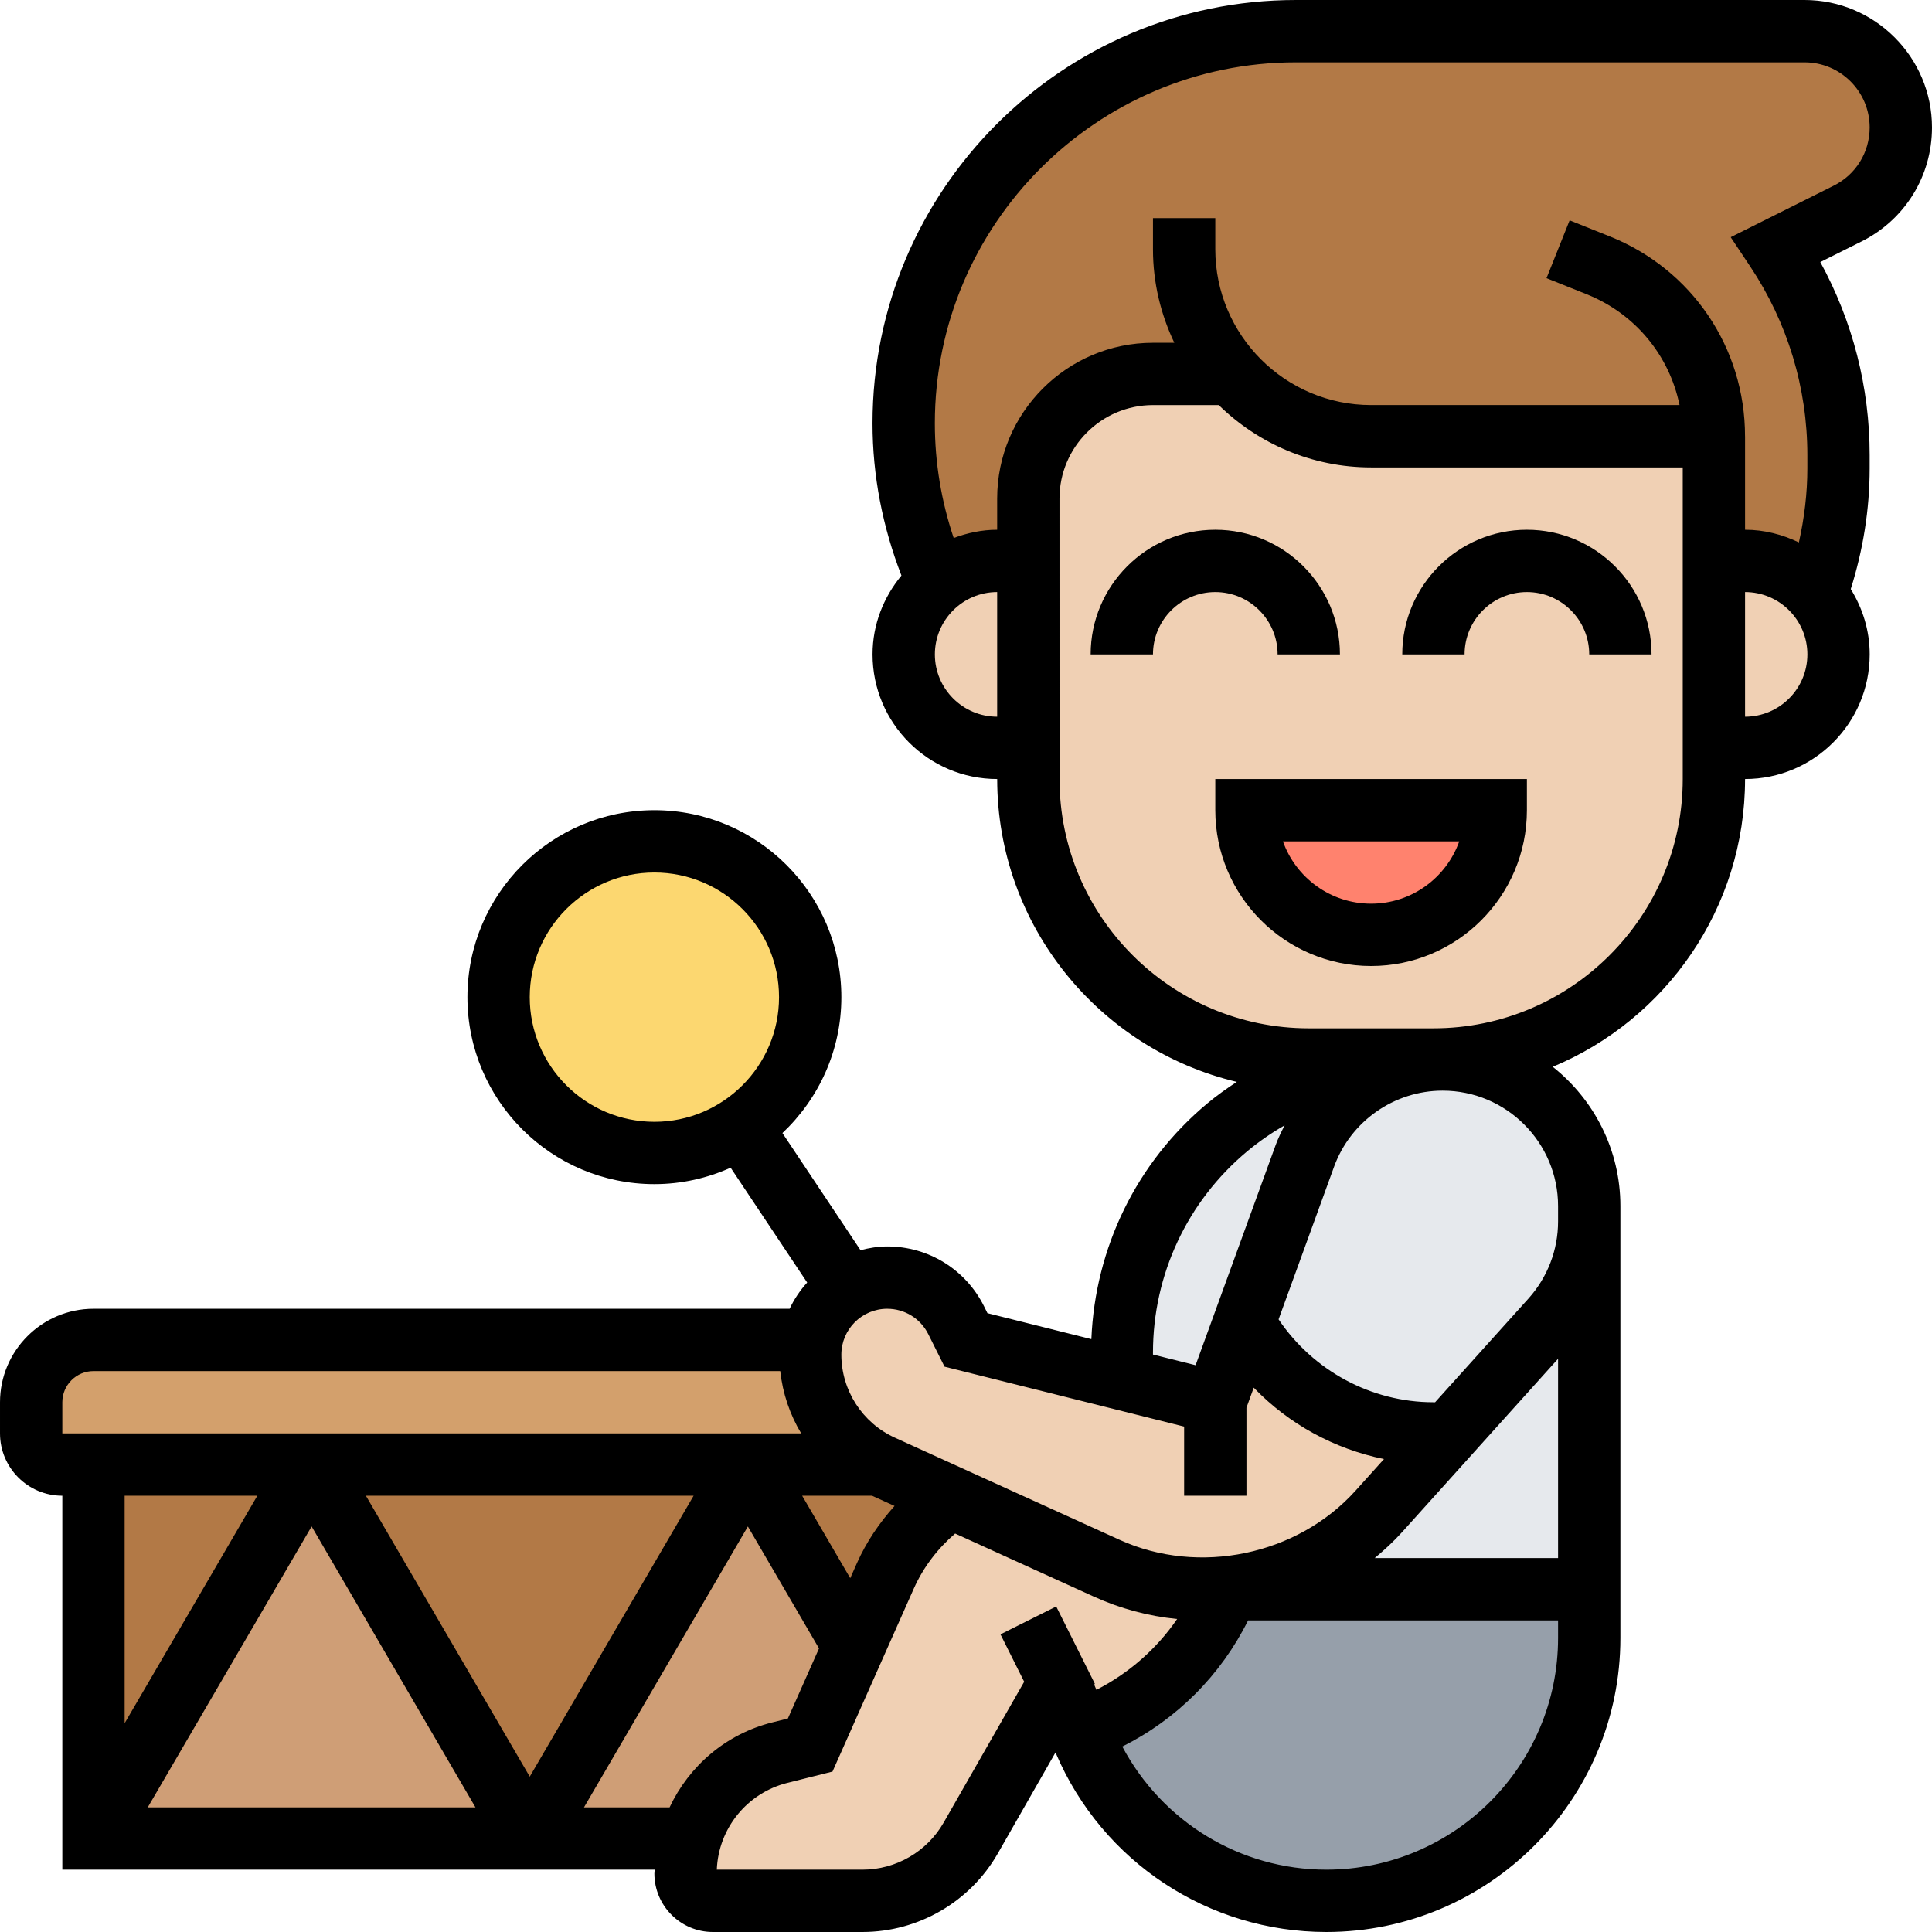 <svg id="Layer_5" enable-background="new 0 0 62 62" height="512" viewBox="0 0 62 62" width="512" xmlns="http://www.w3.org/2000/svg"><g><g><g><path d="m27.41 52.83-1.41 3.17-.97.24c-1.4.36-2.48 1.43-2.87 2.76h-5.16l7-12z" fill="#cf9e76"/></g><g><path d="m10 47 7 12h-14z" fill="#cf9e76"/></g><g><path d="m28.3 47.05 2.21 1c-.9.62-1.63 1.48-2.1 2.52l-1 2.26-3.41-5.83h4.2c.03.02.06.03.1.05z" fill="#b27946"/></g><g><path d="m24 47-7 12-7-12z" fill="#b27946"/></g><g><path d="m10 47-7 12v-12z" fill="#b27946"/></g><g><path d="m26 43.47c0 1.5.86 2.87 2.2 3.53h-4.2-14-7-1c-.55 0-1-.45-1-1v-1c0-1.1.9-2 2-2h23.05c-.03.15-.05.31-.05.47z" fill="#d3a06c"/></g><g><path d="m21 27c2.76 0 5 2.24 5 5 0 1.74-.89 3.27-2.23 4.16v.01c-.8.52-1.75.83-2.77.83-2.76 0-5-2.24-5-5s2.24-5 5-5z" fill="#fcd770"/></g><g><path d="m39.53 12h-2.53c-2.21 0-4 1.79-4 4v2h-1c-.73 0-1.4.26-1.92.69-.71-1.59-1.08-3.33-1.08-5.1 0-6.96 5.63-12.59 12.59-12.59h16.32c.85 0 1.63.34 2.19.9s.9 1.34.9 2.19c0 1.17-.66 2.24-1.71 2.76l-2.29 1.15c1.3 1.96 2 4.25 2 6.61v.42c0 1.39-.24 2.75-.71 4.04-.54-.65-1.37-1.07-2.29-1.07h-1v-4h-11c-1.77 0-3.37-.77-4.47-2z" fill="#b27946"/></g><g><path d="m39.86 51h11.14v1.56c0 4.66-3.78 8.44-8.44 8.44-1.68 0-3.29-.5-4.64-1.39s-2.44-2.17-3.11-3.72l-.15-.34c2.18-.77 3.92-2.46 4.78-4.59.13-.02.27-.03.4-.05z" fill="#969faa"/></g><g><path d="m46.3 34c2.59 0 4.7 2.11 4.7 4.7v.49c0 1.17-.43 2.29-1.21 3.15l-3.29 3.66h-.5c-2.6 0-4.87-1.42-6.08-3.53l1.95-5.37c.68-1.86 2.45-3.1 4.43-3.1z" fill="#e6e9ed"/></g><g><path d="m46 34c.1 0 .2 0 .3-.01v.01c-1.98 0-3.75 1.24-4.43 3.1l-1.95 5.37-.92 2.53-3-.75v-.84c0-1.4.31-2.76.89-3.99.57-1.24 1.42-2.34 2.49-3.24 1.69-1.41 3.82-2.18 6.03-2.18z" fill="#e6e9ed"/></g><g><path d="m44.25 48.5 2.25-2.5 3.29-3.66c.78-.86 1.21-1.98 1.21-3.15v11.81h-11.14l-.02-.09c1.69-.28 3.25-1.12 4.41-2.41z" fill="#e6e9ed"/></g><g><path d="m30.51 48.05 5 2.27c.98.45 2.05.68 3.13.68.27 0 .53-.01.8-.04-.86 2.13-2.6 3.82-4.78 4.59l-.66-1.55-2.85 4.98c-.71 1.25-2.04 2.02-3.47 2.02h-4.8c-.49 0-.88-.39-.88-.88 0-.39.06-.76.16-1.12.39-1.33 1.47-2.4 2.87-2.76l.97-.24 1.41-3.17 1-2.26c.47-1.04 1.2-1.9 2.1-2.52z" fill="#f0d0b4"/></g><g><path d="m39.92 42.47c1.21 2.11 3.48 3.53 6.08 3.53h.5l-2.25 2.5c-1.16 1.29-2.72 2.13-4.41 2.41-.13.02-.27.03-.4.05-.27.03-.53.04-.8.04-1.08 0-2.15-.23-3.13-.68l-5-2.27-2.21-1c-.04-.02-.07-.03-.1-.05-1.34-.66-2.2-2.03-2.2-3.53 0-.16.02-.32.05-.47.09-.49.33-.94.67-1.28.15-.15.32-.28.51-.38.37-.22.79-.34 1.24-.34.94 0 1.79.53 2.21 1.37l.32.63 5 1.25 3 .75z" fill="#f0d0b4"/></g><g><path d="m58.29 19.07c.44.52.71 1.19.71 1.93 0 .83-.34 1.58-.88 2.12s-1.29.88-2.12.88h-1v-6h1c.92 0 1.75.42 2.29 1.07z" fill="#f0d0b4"/></g><g><path d="m33 24v-6-2c0-2.21 1.79-4 4-4h2.53c1.1 1.23 2.7 2 4.47 2h11v4 6 1c0 4.87-3.87 8.84-8.7 8.99-.1.01-.2.01-.3.01h-.59-3.41c-4.97 0-9-4.03-9-9z" fill="#f0d0b4"/></g><g><path d="m33 18v6h-1c-.83 0-1.58-.34-2.12-.88s-.88-1.29-.88-2.12c0-.93.42-1.76 1.08-2.31.52-.43 1.19-.69 1.92-.69z" fill="#f0d0b4"/></g><g><path d="m40 26h8c0 1.1-.45 2.1-1.17 2.83-.73.72-1.73 1.17-2.83 1.17-2.21 0-4-1.79-4-4z" fill="#ff826e"/></g></g><g><path d="m39 26c0 2.757 2.243 5 5 5s5-2.243 5-5v-1h-10zm7.829 1c-.413 1.164-1.525 2-2.829 2s-2.416-.836-2.829-2z"/><path d="m41 21h2c0-2.206-1.794-4-4-4s-4 1.794-4 4h2c0-1.103.897-2 2-2s2 .897 2 2z"/><path d="m49 17c-2.206 0-4 1.794-4 4h2c0-1.103.897-2 2-2s2 .897 2 2h2c0-2.206-1.794-4-4-4z"/><path d="m62 4.09c0-2.255-1.835-4.09-4.09-4.09h-16.325c-7.491 0-13.585 6.094-13.585 13.585 0 1.685.324 3.322.928 4.885-.57.692-.927 1.565-.927 2.53 0 2.206 1.794 4 4 4 0 4.717 3.288 8.672 7.689 9.719-.326.214-.645.44-.947.692-2.268 1.891-3.599 4.629-3.72 7.564l-3.335-.834-.11-.222c-.592-1.184-1.782-1.919-3.106-1.919-.297 0-.581.049-.857.12l-2.506-3.759c1.161-1.095 1.891-2.643 1.891-4.361 0-3.309-2.691-6-6-6s-6 2.691-6 6 2.691 6 6 6c.872 0 1.699-.191 2.447-.527l2.456 3.685c-.227.251-.417.533-.563.842h-22.34c-1.654 0-3 1.346-3 3v1c0 1.103.897 2 2 2v12h19.01c-.001.042-.01.081-.01.123 0 1.035.842 1.877 1.877 1.877h4.802c1.79 0 3.453-.965 4.341-2.519l1.852-3.242.018.041c1.488 3.475 4.893 5.72 8.673 5.72 5.204 0 9.437-4.233 9.437-9.437v-13.368-.49c0-1.811-.851-3.424-2.171-4.47 3.619-1.506 6.172-5.077 6.172-9.235 2.206 0 4-1.794 4-4 0-.771-.229-1.485-.608-2.096.395-1.254.607-2.553.607-3.873v-.425c0-2.179-.545-4.299-1.584-6.196l1.323-.661c1.395-.698 2.261-2.1 2.261-3.659zm-45 27.91c0-2.206 1.794-4 4-4s4 1.794 4 4-1.794 4-4 4-4-1.794-4-4zm13.001-11c0-1.103.897-2 1.999-2v4c-1.102 0-1.999-.897-1.999-2zm6.999 22.405c0-2.501 1.103-4.855 3.023-6.457.378-.314.781-.594 1.203-.835-.107.208-.211.418-.292.642l-2.566 7.056-1.368-.342zm-7.211-.592.522 1.045 7.689 1.923v2.219h2v-2.824l.234-.644c1.126 1.17 2.585 1.966 4.18 2.291l-.907 1.008c-1.869 2.079-5.034 2.74-7.582 1.582l-7.21-3.277c-1.042-.474-1.715-1.519-1.715-2.664 0-.811.66-1.472 1.472-1.472.561 0 1.066.312 1.317.813zm20.211.792v6.395h-5.884c.308-.258.606-.529.878-.832zm-22.501 6.559-.214.482-1.543-2.646h2.243l.722.328c-.491.545-.906 1.158-1.208 1.836zm-15.757-2.164h10.517l-5.259 9.015zm3.516 10h-10.516l5.258-9.015zm-13.258-13c0-.551.448-1 1-1h22.039c.078.717.31 1.396.672 2h-23.711zm6.258 3-4.258 7.3v-7.3zm13.23 10h-2.747l5.259-9.014 2.283 3.914-.999 2.249-.496.124c-1.496.373-2.676 1.401-3.3 2.727zm8.795.489c-.532.932-1.53 1.511-2.604 1.511h-4.676c.053-1.327.972-2.463 2.271-2.787l1.442-.361 2.61-5.875c.305-.683.762-1.281 1.325-1.764l4.445 2.021c.856.39 1.754.629 2.679.722-.658.96-1.549 1.74-2.59 2.273l-.07-.164.019-.033-1.239-2.479-1.789.895.761 1.521zm12.28 1.511c-2.768 0-5.263-1.538-6.547-3.951 1.748-.873 3.165-2.293 4.037-4.049h9.947v.563c0 4.101-3.336 7.437-7.437 7.437zm7.437-20.805c0 .917-.338 1.796-.951 2.478l-2.995 3.327h-.054c-2 0-3.859-1.014-4.969-2.66l1.782-4.902c.531-1.458 1.93-2.438 3.482-2.438 2.043 0 3.705 1.662 3.705 3.705zm-4-6.195h-.595-3.404c-4.411 0-8-3.588-8-8l-.001-9c0-1.654 1.346-3 3-3h2.111c1.263 1.235 2.988 2 4.889 2h10.001v10c0 4.411-3.589 8-8.001 8zm10.001-10v-4c1.103 0 2 .897 2 2s-.897 2-2 2zm2.844-17.041-3.305 1.653.628.942c1.198 1.799 1.832 3.891 1.832 6.051v.425c0 .804-.098 1.599-.272 2.377-.525-.253-1.106-.407-1.727-.407v-3h-.001c0-2.841-1.704-5.359-4.343-6.414l-1.286-.515-.742 1.856 1.286.515c1.558.623 2.656 1.963 2.983 3.557h-9.898c-2.757 0-5-2.243-5-5v-.999h-2v1c0 1.075.251 2.089.685 3h-.685c-2.757 0-5 2.243-5 5v1c-.492 0-.959.102-1.395.265-.398-1.185-.605-2.417-.605-3.68 0-6.388 5.197-11.585 11.585-11.585h16.325c1.153 0 2.09.938 2.09 2.09 0 .797-.442 1.514-1.155 1.869z"/></g></g></svg>